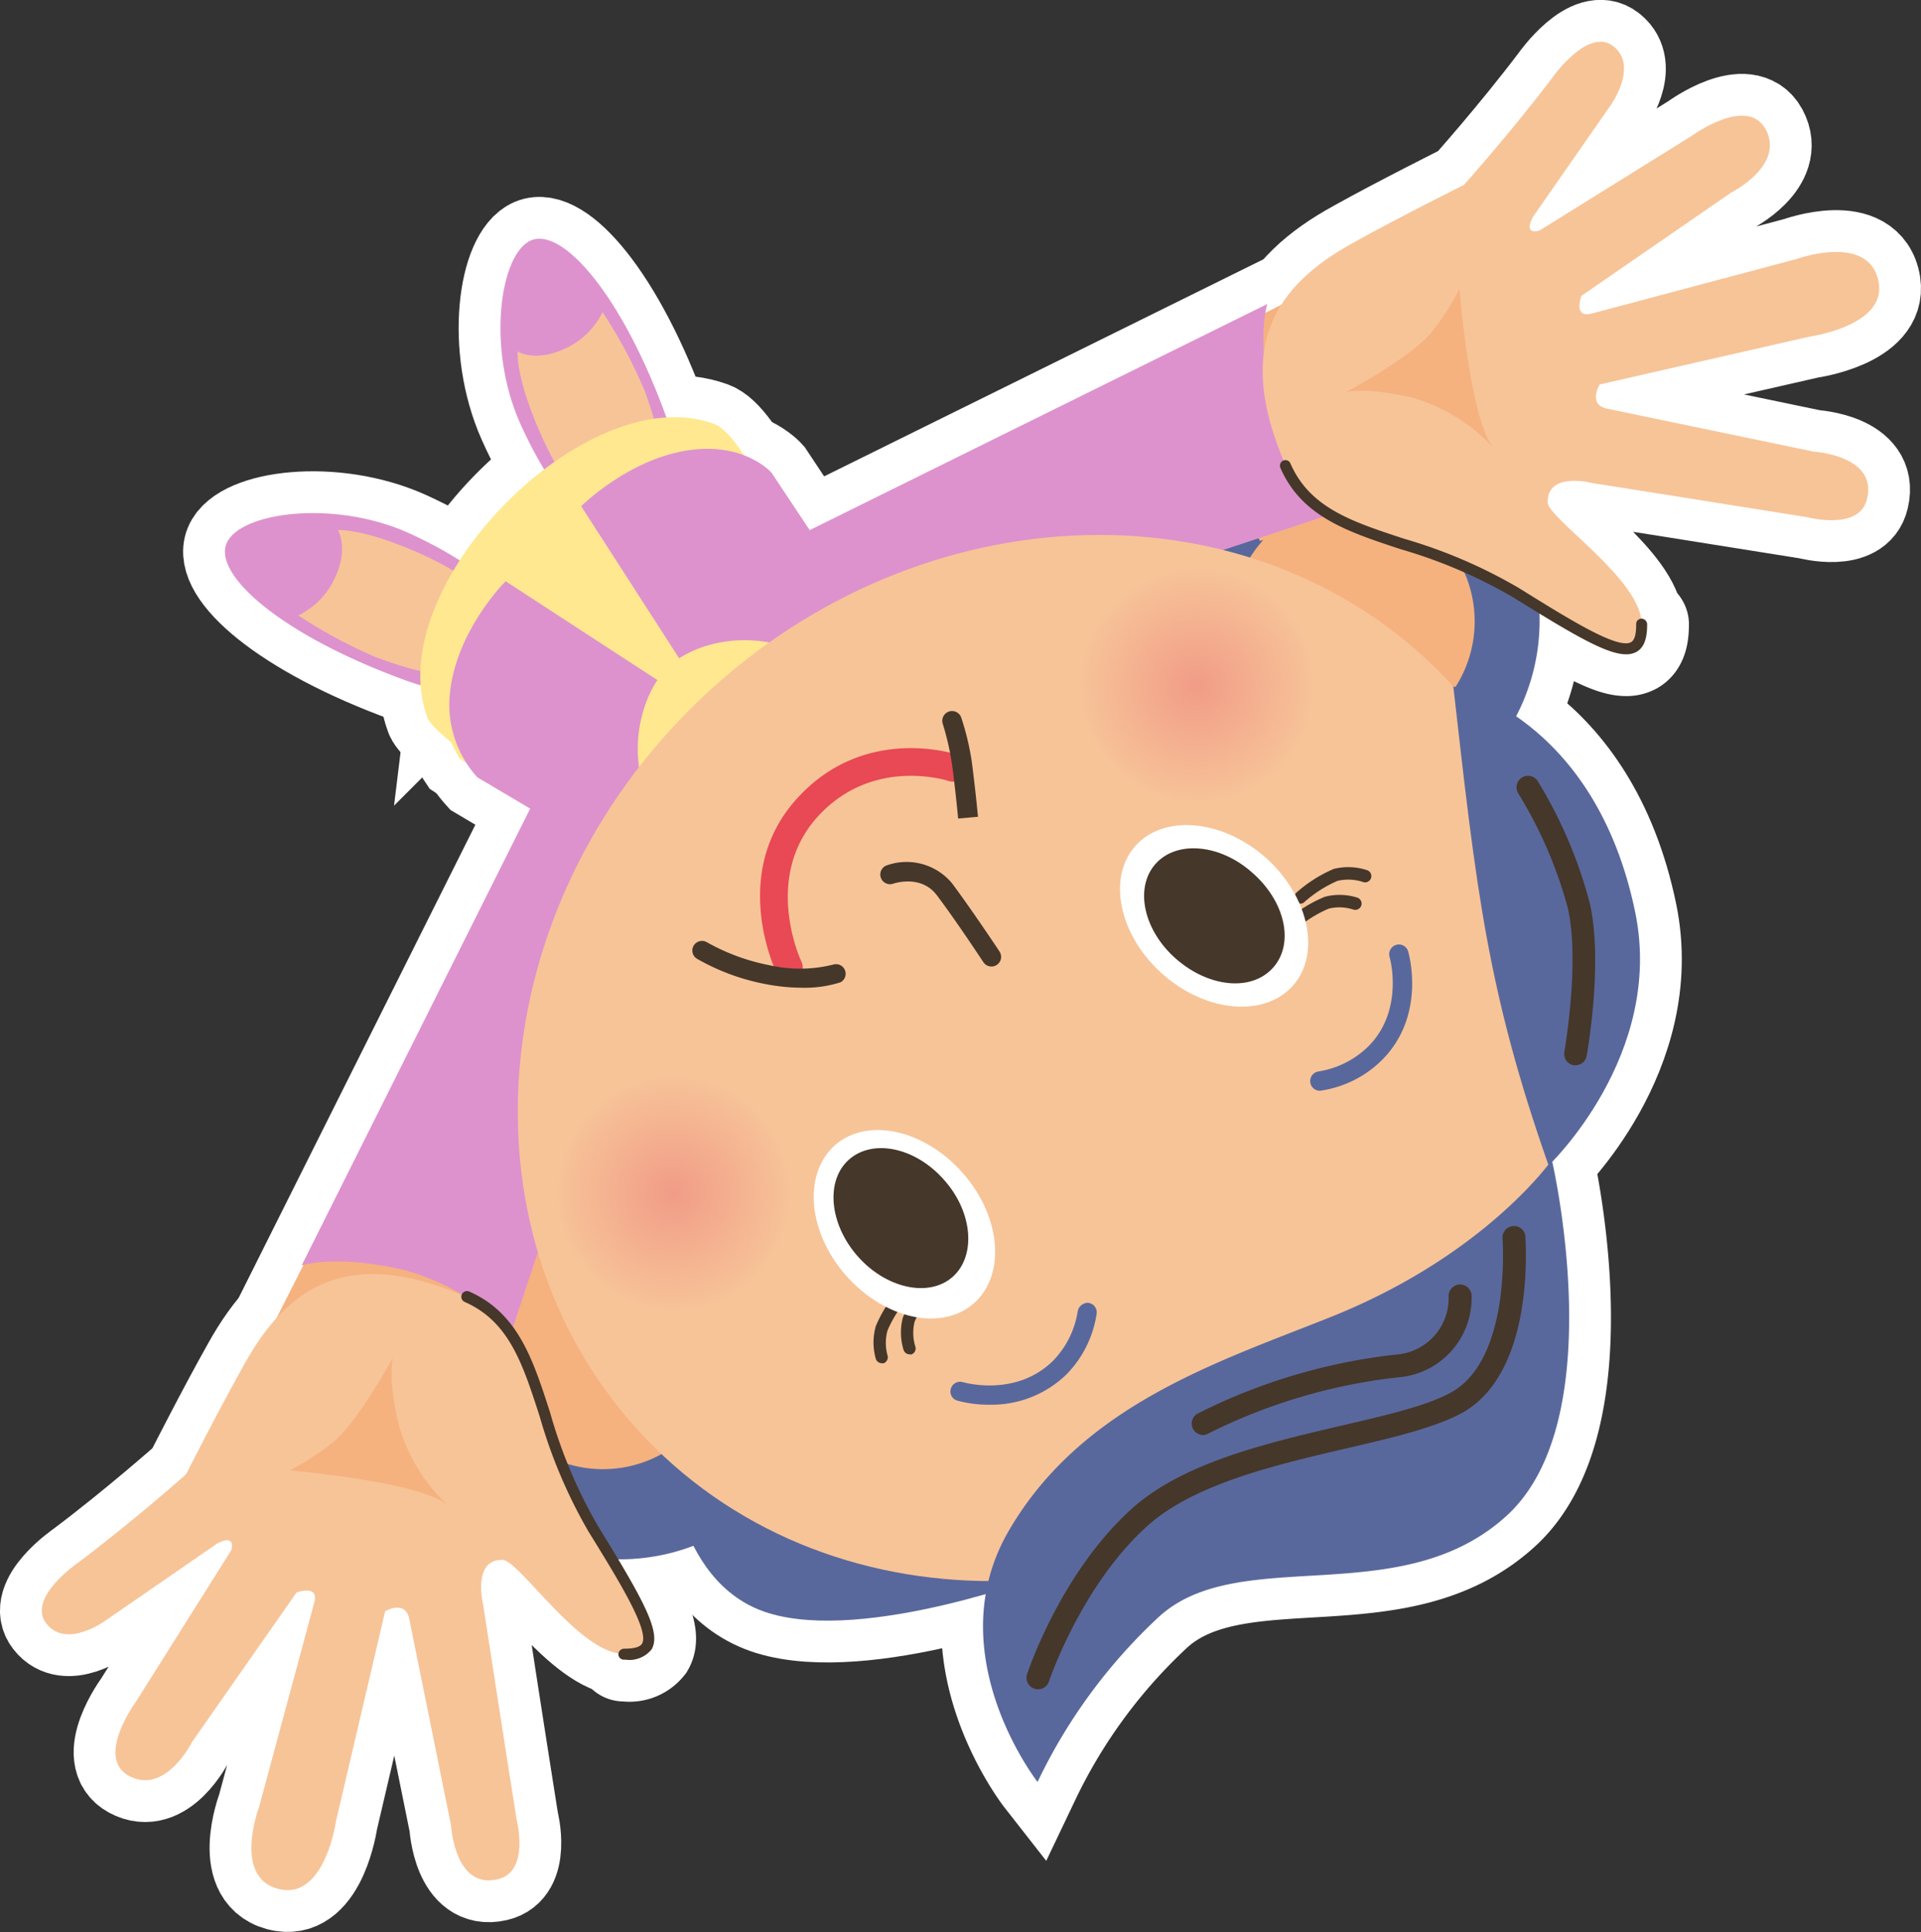 <svg xmlns="http://www.w3.org/2000/svg" xmlns:xlink="http://www.w3.org/1999/xlink" viewBox="0 0 183.85 184.88"><rect x="0" y="0" width="183.85" height="184.88" fill="#333333" stroke="none"/><defs><style>.cls-1{fill:none;stroke:#fff;stroke-width:8px;}.cls-2{fill:#59689c;}.cls-3{fill:#f5b27f;}.cls-4{fill:#dd92cd;}.cls-5{fill:#f7c498;}.cls-6{fill:#ffe890;}.cls-7{fill:#45372a;}.cls-8{fill:url(#radial-gradient);}.cls-9{fill:url(#radial-gradient-2);}.cls-10{fill:#fff;}.cls-11{fill:#e84954;}</style><radialGradient id="radial-gradient" cx="114.55" cy="65.61" r="11.5" gradientUnits="userSpaceOnUse"><stop offset="0" stop-color="#f19c87"/><stop offset="1" stop-color="#f7c498"/></radialGradient><radialGradient id="radial-gradient-2" cx="64.46" cy="114.16" r="11.51" xlink:href="#radial-gradient"/></defs><title>main_human03</title><g id="レイヤー_2" data-name="レイヤー 2"><g id="TOPページ"><path class="cls-1" d="M141.61,45.49a19.71,19.71,0,1,0-.06,27.88A19.73,19.73,0,0,0,141.61,45.49Z"/><path class="cls-1" d="M73.29,115.57a19.71,19.71,0,1,0,0,27.87A19.67,19.67,0,0,0,73.29,115.57Z"/><path class="cls-1" d="M137.74,51.25a11.62,11.62,0,1,0,0,16.43A11.64,11.64,0,0,0,137.74,51.25Z"/><path class="cls-1" d="M65.93,120.76a11.62,11.62,0,1,0,0,16.42A11.61,11.61,0,0,0,65.93,120.76Z"/><path class="cls-1" d="M63.89,40.25C59.6,28.24,53.82,21.73,50.83,23s-4.26,10.26-1.08,17.44c4.44,9.94,9.81,12.93,12.78,11.69S65.82,45.64,63.89,40.25Z"/><path class="cls-1" d="M61.67,37.33a46.64,46.64,0,0,0-4-7.46,7.45,7.45,0,0,1-3,3.19c-3.26,1.79-5.13.57-5.13.57s-.23,2.33,2.11,7.68C55.7,50.65,59,49,60.94,47.68,63.74,45.72,63.94,43.53,61.67,37.33Z"/><path class="cls-1" d="M39.1,51c-7.15-3.21-16.16-2-17.42,1s5.21,8.78,17.2,13.13c5.38,1.94,10.6,1.66,11.86-1.32S49,55.5,39.1,51Z"/><path class="cls-1" d="M40,52.88c-5.33-2.35-7.66-2.15-7.66-2.15s1.21,1.9-.59,5.16a7.39,7.39,0,0,1-3.2,3,47.59,47.59,0,0,0,7.42,4c6.23,2.29,8.41,2.1,10.38-.7C47.66,60.31,49.31,57,40,52.88Z"/><path class="cls-1" d="M68.28,40.54c-12.16-4.41-32,15.62-27.37,28.16.58,1.59,8.9,7.25,8.9,7.25L74.9,51S71.24,41.6,68.28,40.54Z"/><path class="cls-1" d="M78.49,55.8,71.85,44.89S58.71,39.46,48.15,50C36.54,61.52,44,72.59,44,72.59l9.91,6.57s8.93,2.75,18.67-7C80.43,64.4,78.49,55.8,78.49,55.8Z"/><polygon class="cls-1" points="46.78 134.43 50.3 121.77 33.15 112.95 25.27 128.49 46.78 134.43"/><polygon class="cls-1" points="133.27 48.3 120.59 51.76 111.84 34.59 127.41 26.76 133.27 48.3"/><path class="cls-1" d="M121.74,39c-1.55-6.7-.45-9.91-.45-9.91L77.49,50.73l-3.66-5.51s-2.46-2.81-7.6-2.18c-5.91.71-10.61,5.4-10.61,5.4L65,63s6.72-4.88,15.74,1.71l46.92-15.6S123.07,44.77,121.74,39Z"/><path class="cls-1" d="M62.92,65.08,48.39,55.62s-4.58,4.55-5.3,10.44a10.37,10.37,0,0,0,2.59,8.32l5.06,3L28.87,121.09s3.24-1.11,9.93.47a22.84,22.84,0,0,1,10.11,6L64.39,81C57.83,72,62.92,65.08,62.92,65.08Z"/><path class="cls-1" d="M173.24,32.2s7.22-1,6.57-5.11c-.79-4.89-7.92-2.29-7.92-2.29L152.35,30c-1.84.49-1-1.69-1-1.69l14.33-9.88s5.17-2.58,3.3-6.06c-1.78-3.26-7.09.64-7.09.64l-14.55,9.05s-1.59.54-.64-1.29l7.43-10.67s2.71-3.72.3-5.66-5.87,3-5.87,3c-3.92,5.19-8.45,10.25-8.45,10.25s-6.28,3.13-10.6,5.54c-7.55,4.16-11.38,10-6.48,21.28,3.24,7.4,12.68,6.32,22.09,12.17,8.8,5.47,12.06,7.24,12,3s-8.89-10-9-11.6c-.07-3,4.3-1.85,4.3-1.85s13.71,2.16,20.58,3.27c0,0,5,1.34,5.69-1.78,1-4.14-5.1-4.5-5.1-4.5l-19.76-4.11c-1.92-.38-.73-2.32-.73-2.32Z"/><path class="cls-1" d="M155.61,62.61c-1.83,0-4.93-1.8-10.78-5.44a47.45,47.45,0,0,0-10.73-4.6c-5.11-1.68-9.52-3.12-11.56-7.8a.53.53,0,0,1,.27-.69.51.51,0,0,1,.69.27c1.86,4.25,5.86,5.56,10.93,7.22a48.18,48.18,0,0,1,10.95,4.71c4.65,2.89,9.45,5.9,10.72,5.17.34-.19.5-.77.49-1.72a.51.51,0,0,1,.51-.53.56.56,0,0,1,.54.51c0,.89-.08,2.12-1,2.66A2,2,0,0,1,155.61,62.61Z"/><path class="cls-1" d="M139.68,27.66A24.44,24.44,0,0,1,137,31.8c-1.84,2.3-8.15,5.72-8.15,5.72s2-.53,6.56.61A17.14,17.14,0,0,1,143,42.92C140.71,40.49,139.68,27.66,139.68,27.66Z"/><path class="cls-1" d="M56.76,146.26c-5.79-9.42-4.68-18.86-12.07-22.12C33.44,119.2,27.58,123,23.4,130.52c-2.44,4.33-5.6,10.57-5.6,10.57s-5.08,4.51-10.29,8.42c0,0-5,3.4-3.07,5.86s5.67-.3,5.67-.3l10.71-7.39c1.83-.93,1.31.67,1.31.67L13,162.86s-3.91,5.3-.66,7.08c3.49,1.89,6.05-3.26,6.05-3.26l10-14.3s2.19-.8,1.68,1l-5.27,19.52S22.1,180,27,180.83c4.13.67,5.15-6.53,5.15-6.53l4.71-20.11s1.92-1.16,2.31.74l4,19.77s.33,6.1,4.45,5.14c3.12-.71,1.83-5.68,1.83-5.68-1.1-6.89-3.21-20.61-3.21-20.61s-1.09-4.36,1.87-4.28c1.61.07,7.31,8.93,11.56,9S62.2,155.09,56.76,146.26Z"/><path class="cls-1" d="M59.87,158.82H59.7a.53.53,0,0,1-.52-.54.56.56,0,0,1,.54-.51c.93,0,1.54-.15,1.73-.49.72-1.25-2.26-6.08-5.14-10.74a48.43,48.43,0,0,1-4.66-11c-1.64-5.07-2.93-9.08-7.17-10.95a.53.53,0,1,1,.43-1c4.66,2.06,6.09,6.47,7.74,11.59A47.19,47.19,0,0,0,57.21,146c4.39,7.13,6.09,10.19,5.16,11.82A2.71,2.71,0,0,1,59.87,158.82Z"/><path class="cls-1" d="M38.2,136.45c-1.13-4.54-.59-6.54-.59-6.54s-3.43,6.28-5.74,8.1a24.17,24.17,0,0,1-4.15,2.7s12.82,1.1,15.24,3.42A16.7,16.7,0,0,1,38.2,136.45Z"/><path class="cls-1" d="M63.89,138.19s.33,13.3,9.66,16.17,26.6-3.7,26.6-3.7Z"/><path class="cls-1" d="M139.09,65.69C121.38,46.24,89.55,46.37,68,66s-24.66,51.33-7,70.79,49.56,19.33,71.12-.3S156.82,85.17,139.09,65.69Z"/><path class="cls-1" d="M148.52,111s-6.36,9.14-21.24,15.06c-10.78,4.3-23.82,8.43-30.79,20.52-6.74,11.74,2.81,23.94,2.81,23.94A52.19,52.19,0,0,1,111,154.64c7.76-6.93,23.05-.35,33.19-9.59S148.52,111,148.52,111Z"/><path class="cls-1" d="M156.51,87.35c-3.86-18.81-17.42-21.66-17.42-21.66,2.2,19.42,3.25,29.13,9.12,45.84C148.21,111.53,159.29,101,156.51,87.35Z"/><path class="cls-1" d="M99.34,161.66a1,1,0,0,1-.34-.06,1.1,1.1,0,0,1-.7-1.39c.12-.39,3.23-9.63,9.89-15.72,4.9-4.5,13-6.38,20.13-8.05,4.09-.95,8-1.85,10.37-3.09,6-3.08,5.11-14.72,5.11-14.84a1.1,1.1,0,0,1,1-1.18,1.08,1.08,0,0,1,1.19,1c0,.54,1,13.22-6.29,17-2.66,1.37-6.65,2.3-10.88,3.28-6.87,1.61-14.67,3.42-19.14,7.53-6.25,5.71-9.27,14.7-9.3,14.79A1.1,1.1,0,0,1,99.34,161.66Z"/><path class="cls-1" d="M115.18,137.33a1.12,1.12,0,0,1-1-.59,1.09,1.09,0,0,1,.46-1.48,55.74,55.74,0,0,1,19-5.64,5.4,5.4,0,0,0,5-5.57,1.1,1.1,0,0,1,2.2-.06,7.62,7.62,0,0,1-7,7.81,53.72,53.72,0,0,0-18.24,5.4A1.2,1.2,0,0,1,115.18,137.33Z"/><path class="cls-1" d="M94.7,134.42a11.38,11.38,0,0,1-3.08-.39.91.91,0,0,1-.62-1.14.93.93,0,0,1,1.15-.63c.2.06,5.12,1.44,8.65-2.06a8.7,8.7,0,0,0,2.34-4.7,1,1,0,0,1,1-.83.92.92,0,0,1,.82,1,10.51,10.51,0,0,1-2.87,5.83A10.29,10.29,0,0,1,94.7,134.42Z"/><path class="cls-1" d="M126.29,104.38a.93.93,0,0,1-.1-1.85,8.79,8.79,0,0,0,4.73-2.36c3.52-3.49,2.09-8.55,2.07-8.6a.93.93,0,0,1,.63-1.15.92.92,0,0,1,1.15.63c.07.25,1.75,6.18-2.55,10.43a10.48,10.48,0,0,1-5.83,2.89Z"/><path class="cls-1" d="M123.94,59a11.5,11.5,0,1,0-2.76,16A11.45,11.45,0,0,0,123.94,59Z"/><path class="cls-1" d="M73.87,107.54a11.51,11.51,0,1,0-2.77,16A11.5,11.5,0,0,0,73.87,107.54Z"/><path class="cls-1" d="M94.89,92.49a.94.94,0,0,1-.78-.42s-2.45-3.74-4.44-6.39c-1.55-2.07-4.22-1.11-4.24-1.1a.93.93,0,0,1-.64-1.74,5.65,5.65,0,0,1,6.36,1.73c2,2.7,4.49,6.45,4.51,6.49a.92.92,0,0,1-.27,1.28A.91.91,0,0,1,94.89,92.49Z"/><path class="cls-1" d="M84.39,130.45a.6.6,0,0,1-.57-.42,5.67,5.67,0,0,1,0-3.13,12.32,12.32,0,0,1,2.28-3.57.6.6,0,0,1,.84,0,.59.59,0,0,1,0,.85,11.45,11.45,0,0,0-2,3.14,4.48,4.48,0,0,0,0,2.38.61.61,0,0,1-.39.76A.57.57,0,0,1,84.39,130.45Z"/><path class="cls-1" d="M87.05,129.6a.61.61,0,0,1-.57-.41,5.65,5.65,0,0,1-.07-3.11,12.49,12.49,0,0,1,2.27-3.59.61.61,0,0,1,.85,0,.59.59,0,0,1,0,.85,11.29,11.29,0,0,0-2,3.15,4.46,4.46,0,0,0,.07,2.36.6.6,0,0,1-.38.76A.58.58,0,0,1,87.05,129.6Z"/><path class="cls-1" d="M92.14,112.25c-3.68-4.18-9.16-5.37-12.23-2.66s-2.62,8.3,1.06,12.47,9.14,5.37,12.23,2.66S95.82,116.43,92.14,112.25Z"/><path class="cls-1" d="M90.38,112.94c-2.73-3.13-6.8-4-9.1-2s-1.92,6.17.79,9.26,6.81,4,9.09,2S93.1,116,90.38,112.94Z"/><path class="cls-1" d="M124.51,86.47a.59.59,0,0,1-.44-.2.61.61,0,0,1,0-.85,13.09,13.09,0,0,1,3.58-2.27,5.69,5.69,0,0,1,3.12.1.6.6,0,1,1-.38,1.13,4.6,4.6,0,0,0-2.38-.09,11.9,11.9,0,0,0-3.14,2A.6.6,0,0,1,124.51,86.47Z"/><path class="cls-1" d="M123.65,89.1a.62.62,0,0,1-.45-.2.59.59,0,0,1,0-.84,12.5,12.5,0,0,1,3.61-2.25,5.62,5.62,0,0,1,3.1.09.6.6,0,0,1,.37.76.61.61,0,0,1-.76.38,4.3,4.3,0,0,0-2.35-.09,11.64,11.64,0,0,0-3.17,2A.62.62,0,0,1,123.65,89.1Z"/><path class="cls-1" d="M121.12,82.06c-4.16-3.67-9.75-4.15-12.46-1.11s-1.57,8.57,2.6,12.26,9.74,4.17,12.47,1.12S125.28,85.76,121.12,82.06Z"/><path class="cls-1" d="M119.84,83.5c-3.07-2.74-7.24-3.11-9.26-.82s-1.14,6.37,2,9.1,7.22,3.12,9.27.81S123,86.25,119.84,83.5Z"/><path class="cls-1" d="M75.51,93.85a1.31,1.31,0,0,1-1.19-.75c-.19-.4-4.62-9.86,2.25-17,6.38-6.69,14.76-4,15.11-3.85a1.32,1.32,0,0,1-.84,2.5c-.29-.09-7.16-2.28-12.37,3.17-5.62,5.88-1.82,14-1.78,14.08a1.31,1.31,0,0,1-1.18,1.89Z"/><path class="cls-1" d="M76.78,94.52a18.62,18.62,0,0,1-3.46-.34,21.09,21.09,0,0,1-6.61-2.43.92.92,0,0,1-.32-1.26.93.93,0,0,1,1.27-.32,19.92,19.92,0,0,0,6,2.2,13.08,13.08,0,0,0,6.14-.08A.92.92,0,0,1,80.44,94,11.34,11.34,0,0,1,76.78,94.52Z"/><path class="cls-1" d="M91.7,78.33s-.26-2.79-.59-5.21a26.08,26.08,0,0,0-.88-3.85A.92.92,0,0,1,92,68.68a25.29,25.29,0,0,1,1,4.18c.33,2.47.6,5.3.6,5.3Z"/><path class="cls-1" d="M150.8,101.94l-.19,0a1.1,1.1,0,0,1-.89-1.28c0-.08,1.5-8.47.34-13.73a41.62,41.62,0,0,0-4.75-11,1.1,1.1,0,0,1,1.86-1.18,43.4,43.4,0,0,1,5,11.76c1.26,5.69-.26,14.23-.33,14.59A1.09,1.09,0,0,1,150.8,101.94Z"/><path class="cls-2" d="M141.61,45.49a19.71,19.71,0,1,0-.06,27.88A19.73,19.73,0,0,0,141.61,45.49Z"/><path class="cls-2" d="M73.29,115.57a19.71,19.71,0,1,0,0,27.87A19.67,19.67,0,0,0,73.29,115.57Z"/><path class="cls-3" d="M137.74,51.25a11.62,11.62,0,1,0,0,16.43A11.64,11.64,0,0,0,137.74,51.25Z"/><path class="cls-3" d="M65.93,120.76a11.62,11.62,0,1,0,0,16.42A11.61,11.61,0,0,0,65.93,120.76Z"/><path class="cls-4" d="M63.89,40.25C59.6,28.24,53.82,21.73,50.83,23s-4.26,10.26-1.08,17.44c4.44,9.94,9.81,12.93,12.78,11.69S65.82,45.64,63.89,40.25Z"/><path class="cls-5" d="M61.67,37.33a46.64,46.64,0,0,0-4-7.46,7.45,7.45,0,0,1-3,3.19c-3.26,1.79-5.13.57-5.13.57s-.23,2.33,2.11,7.68C55.7,50.65,59,49,60.94,47.68,63.74,45.72,63.94,43.53,61.67,37.33Z"/><path class="cls-4" d="M39.1,51c-7.15-3.21-16.16-2-17.42,1s5.21,8.78,17.2,13.13c5.38,1.94,10.6,1.66,11.86-1.32S49,55.5,39.1,51Z"/><path class="cls-5" d="M40,52.88c-5.33-2.35-7.66-2.15-7.66-2.15s1.21,1.9-.59,5.16a7.39,7.39,0,0,1-3.2,3,47.59,47.59,0,0,0,7.42,4c6.23,2.29,8.41,2.1,10.38-.7C47.66,60.31,49.31,57,40,52.88Z"/><path class="cls-6" d="M68.28,40.54c-12.16-4.41-32,15.62-27.37,28.16.58,1.59,8.9,7.25,8.9,7.25L74.9,51S71.24,41.6,68.28,40.54Z"/><path class="cls-6" d="M78.49,55.8,71.85,44.89S58.71,39.46,48.15,50C36.54,61.52,44,72.59,44,72.59l9.91,6.57s8.93,2.75,18.67-7C80.43,64.4,78.49,55.8,78.49,55.8Z"/><polygon class="cls-3" points="46.78 134.43 50.3 121.77 33.15 112.95 25.27 128.49 46.78 134.43"/><polygon class="cls-3" points="133.27 48.3 120.59 51.76 111.84 34.59 127.41 26.76 133.27 48.3"/><path class="cls-4" d="M121.74,39c-1.55-6.7-.45-9.91-.45-9.91L77.49,50.73l-3.66-5.51s-2.46-2.81-7.6-2.18c-5.91.71-10.61,5.4-10.61,5.4L65,63s6.72-4.88,15.74,1.71l46.92-15.6S123.07,44.77,121.74,39Z"/><path class="cls-4" d="M62.92,65.08,48.39,55.62s-4.58,4.55-5.3,10.44a10.37,10.37,0,0,0,2.59,8.32l5.06,3L28.87,121.09s3.24-1.11,9.93.47a22.84,22.84,0,0,1,10.11,6L64.39,81C57.83,72,62.92,65.08,62.92,65.08Z"/><path class="cls-5" d="M173.24,32.2s7.22-1,6.57-5.11c-.79-4.89-7.92-2.29-7.92-2.29L152.35,30c-1.84.49-1-1.69-1-1.69l14.33-9.88s5.17-2.58,3.3-6.06c-1.78-3.26-7.09.64-7.09.64l-14.55,9.05s-1.59.54-.64-1.29l7.43-10.67s2.71-3.72.3-5.66-5.87,3-5.87,3c-3.92,5.19-8.45,10.25-8.45,10.25s-6.28,3.13-10.6,5.54c-7.55,4.16-11.38,10-6.48,21.28,3.24,7.4,12.68,6.32,22.09,12.17,8.8,5.47,12.06,7.24,12,3s-8.89-10-9-11.6c-.07-3,4.3-1.85,4.3-1.85s13.71,2.16,20.58,3.27c0,0,5,1.34,5.69-1.78,1-4.14-5.1-4.5-5.1-4.5l-19.76-4.11c-1.92-.38-.73-2.32-.73-2.32Z"/><path class="cls-7" d="M155.61,62.61c-1.83,0-4.93-1.8-10.78-5.44a47.45,47.45,0,0,0-10.73-4.6c-5.11-1.68-9.52-3.12-11.56-7.8a.53.53,0,0,1,.27-.69.51.51,0,0,1,.69.27c1.86,4.25,5.86,5.56,10.93,7.22a48.18,48.18,0,0,1,10.95,4.71c4.65,2.89,9.45,5.9,10.72,5.17.34-.19.5-.77.49-1.72a.51.51,0,0,1,.51-.53.56.56,0,0,1,.54.51c0,.89-.08,2.12-1,2.66A2,2,0,0,1,155.61,62.61Z"/><path class="cls-3" d="M139.68,27.66A24.44,24.44,0,0,1,137,31.8c-1.84,2.3-8.15,5.72-8.15,5.72s2-.53,6.56.61A17.14,17.14,0,0,1,143,42.92C140.71,40.49,139.68,27.66,139.68,27.66Z"/><path class="cls-5" d="M56.76,146.26c-5.79-9.42-4.68-18.86-12.07-22.12C33.44,119.2,27.58,123,23.4,130.52c-2.44,4.33-5.6,10.57-5.6,10.57s-5.08,4.51-10.29,8.42c0,0-5,3.4-3.07,5.86s5.67-.3,5.67-.3l10.71-7.39c1.83-.93,1.31.67,1.31.67L13,162.86s-3.91,5.3-.66,7.08c3.49,1.89,6.05-3.26,6.05-3.26l10-14.3s2.19-.8,1.68,1l-5.27,19.52S22.1,180,27,180.83c4.13.67,5.15-6.53,5.15-6.53l4.71-20.11s1.92-1.16,2.31.74l4,19.77s.33,6.1,4.45,5.14c3.12-.71,1.83-5.68,1.83-5.68-1.1-6.89-3.21-20.61-3.21-20.61s-1.09-4.36,1.87-4.28c1.61.07,7.31,8.93,11.56,9S62.2,155.09,56.76,146.26Z"/><path class="cls-7" d="M59.87,158.82H59.7a.53.53,0,0,1-.52-.54.56.56,0,0,1,.54-.51c.93,0,1.54-.15,1.73-.49.72-1.25-2.26-6.08-5.14-10.74a48.43,48.43,0,0,1-4.66-11c-1.64-5.07-2.93-9.08-7.17-10.95a.53.53,0,1,1,.43-1c4.66,2.06,6.09,6.47,7.74,11.59A47.19,47.19,0,0,0,57.21,146c4.39,7.13,6.09,10.19,5.16,11.82A2.71,2.71,0,0,1,59.87,158.82Z"/><path class="cls-3" d="M38.2,136.45c-1.13-4.54-.59-6.54-.59-6.54s-3.43,6.28-5.74,8.1a24.17,24.17,0,0,1-4.15,2.7s12.82,1.1,15.24,3.42A16.7,16.7,0,0,1,38.2,136.45Z"/><path class="cls-2" d="M63.89,138.19s.33,13.3,9.66,16.17,26.6-3.7,26.6-3.7Z"/><path class="cls-5" d="M139.09,65.69C121.38,46.24,89.55,46.37,68,66s-24.66,51.33-7,70.79,49.56,19.33,71.12-.3S156.82,85.17,139.09,65.69Z"/><path class="cls-2" d="M148.52,111s-6.36,9.14-21.24,15.06c-10.78,4.3-23.82,8.43-30.79,20.52-6.74,11.74,2.81,23.94,2.81,23.94A52.19,52.19,0,0,1,111,154.64c7.76-6.93,23.05-.35,33.19-9.59S148.52,111,148.52,111Z"/><path class="cls-2" d="M156.51,87.35c-3.86-18.81-17.42-21.66-17.42-21.66,2.2,19.42,3.25,29.13,9.12,45.84C148.21,111.53,159.29,101,156.51,87.35Z"/><path class="cls-7" d="M99.34,161.66a1,1,0,0,1-.34-.06,1.1,1.1,0,0,1-.7-1.39c.12-.39,3.23-9.63,9.89-15.72,4.9-4.5,13-6.38,20.13-8.05,4.09-.95,8-1.85,10.37-3.09,6-3.08,5.11-14.72,5.11-14.84a1.1,1.1,0,0,1,1-1.18,1.08,1.08,0,0,1,1.19,1c0,.54,1,13.22-6.29,17-2.66,1.37-6.65,2.3-10.88,3.28-6.87,1.61-14.67,3.42-19.14,7.53-6.25,5.71-9.27,14.7-9.3,14.79A1.1,1.1,0,0,1,99.34,161.66Z"/><path class="cls-7" d="M115.18,137.33a1.12,1.12,0,0,1-1-.59,1.09,1.09,0,0,1,.46-1.48,55.74,55.74,0,0,1,19-5.64,5.4,5.4,0,0,0,5-5.57,1.1,1.1,0,0,1,2.2-.06,7.62,7.62,0,0,1-7,7.81,53.72,53.72,0,0,0-18.24,5.4A1.2,1.2,0,0,1,115.18,137.33Z"/><path class="cls-2" d="M94.7,134.42a11.38,11.38,0,0,1-3.08-.39.91.91,0,0,1-.62-1.14.93.93,0,0,1,1.15-.63c.2.06,5.12,1.44,8.65-2.06a8.7,8.7,0,0,0,2.34-4.7,1,1,0,0,1,1-.83.92.92,0,0,1,.82,1,10.51,10.51,0,0,1-2.87,5.83A10.29,10.29,0,0,1,94.7,134.42Z"/><path class="cls-2" d="M126.29,104.38a.93.93,0,0,1-.1-1.85,8.79,8.79,0,0,0,4.73-2.36c3.52-3.49,2.09-8.55,2.07-8.6a.93.93,0,0,1,.63-1.15.92.92,0,0,1,1.15.63c.07.25,1.75,6.18-2.55,10.43a10.48,10.48,0,0,1-5.83,2.89Z"/><path class="cls-8" d="M123.94,59a11.5,11.5,0,1,0-2.76,16A11.45,11.45,0,0,0,123.94,59Z"/><path class="cls-9" d="M73.87,107.54a11.51,11.51,0,1,0-2.77,16A11.5,11.5,0,0,0,73.87,107.54Z"/><path class="cls-7" d="M94.89,92.49a.94.94,0,0,1-.78-.42s-2.45-3.74-4.44-6.39c-1.55-2.07-4.22-1.11-4.24-1.1a.93.93,0,0,1-.64-1.74,5.65,5.65,0,0,1,6.36,1.73c2,2.7,4.49,6.45,4.51,6.49a.92.92,0,0,1-.27,1.28A.91.91,0,0,1,94.89,92.49Z"/><path class="cls-7" d="M84.39,130.45a.6.6,0,0,1-.57-.42,5.67,5.67,0,0,1,0-3.13,12.32,12.32,0,0,1,2.28-3.57.6.6,0,0,1,.84,0,.59.59,0,0,1,0,.85,11.45,11.45,0,0,0-2,3.14,4.48,4.48,0,0,0,0,2.38.61.61,0,0,1-.39.76A.57.57,0,0,1,84.39,130.45Z"/><path class="cls-7" d="M87.05,129.6a.61.61,0,0,1-.57-.41,5.65,5.65,0,0,1-.07-3.11,12.49,12.49,0,0,1,2.27-3.59.61.61,0,0,1,.85,0,.59.59,0,0,1,0,.85,11.29,11.29,0,0,0-2,3.15,4.46,4.46,0,0,0,.07,2.36.6.6,0,0,1-.38.76A.58.58,0,0,1,87.05,129.6Z"/><path class="cls-10" d="M92.14,112.25c-3.68-4.18-9.16-5.37-12.23-2.66s-2.62,8.3,1.06,12.47,9.14,5.37,12.23,2.66S95.82,116.43,92.14,112.25Z"/><path class="cls-7" d="M90.38,112.94c-2.73-3.13-6.8-4-9.1-2s-1.92,6.17.79,9.26,6.81,4,9.09,2S93.1,116,90.38,112.94Z"/><path class="cls-7" d="M124.51,86.47a.59.59,0,0,1-.44-.2.61.61,0,0,1,0-.85,13.09,13.09,0,0,1,3.58-2.27,5.69,5.69,0,0,1,3.12.1.6.6,0,1,1-.38,1.13,4.6,4.6,0,0,0-2.38-.09,11.9,11.9,0,0,0-3.14,2A.6.6,0,0,1,124.51,86.47Z"/><path class="cls-7" d="M123.65,89.1a.62.62,0,0,1-.45-.2.59.59,0,0,1,0-.84,12.5,12.5,0,0,1,3.61-2.25,5.62,5.62,0,0,1,3.1.09.6.6,0,0,1,.37.76.61.61,0,0,1-.76.38,4.3,4.3,0,0,0-2.35-.09,11.64,11.64,0,0,0-3.17,2A.62.62,0,0,1,123.65,89.1Z"/><path class="cls-10" d="M121.12,82.06c-4.16-3.67-9.75-4.15-12.46-1.11s-1.57,8.57,2.6,12.26,9.74,4.17,12.47,1.12S125.28,85.76,121.12,82.06Z"/><path class="cls-7" d="M119.84,83.5c-3.07-2.74-7.24-3.11-9.26-.82s-1.14,6.37,2,9.1,7.22,3.12,9.27.81S123,86.25,119.84,83.5Z"/><path class="cls-11" d="M75.51,93.85a1.31,1.31,0,0,1-1.19-.75c-.19-.4-4.62-9.86,2.25-17,6.38-6.69,14.76-4,15.11-3.85a1.32,1.32,0,0,1-.84,2.5c-.29-.09-7.16-2.28-12.37,3.17-5.62,5.88-1.82,14-1.78,14.08a1.31,1.31,0,0,1-1.18,1.89Z"/><path class="cls-7" d="M76.78,94.52a18.62,18.62,0,0,1-3.46-.34,21.09,21.09,0,0,1-6.61-2.43.92.92,0,0,1-.32-1.26.93.93,0,0,1,1.27-.32,19.92,19.92,0,0,0,6,2.2,13.08,13.08,0,0,0,6.14-.08A.92.92,0,0,1,80.44,94,11.34,11.34,0,0,1,76.78,94.52Z"/><path class="cls-7" d="M91.7,78.33s-.26-2.79-.59-5.21a26.08,26.08,0,0,0-.88-3.85A.92.92,0,0,1,92,68.68a25.29,25.29,0,0,1,1,4.18c.33,2.47.6,5.3.6,5.3Z"/><path class="cls-7" d="M150.8,101.94l-.19,0a1.1,1.1,0,0,1-.89-1.28c0-.08,1.5-8.47.34-13.73a41.62,41.62,0,0,0-4.75-11,1.1,1.1,0,0,1,1.86-1.18,43.4,43.4,0,0,1,5,11.76c1.26,5.69-.26,14.23-.33,14.59A1.09,1.09,0,0,1,150.8,101.94Z"/></g></g></svg>
